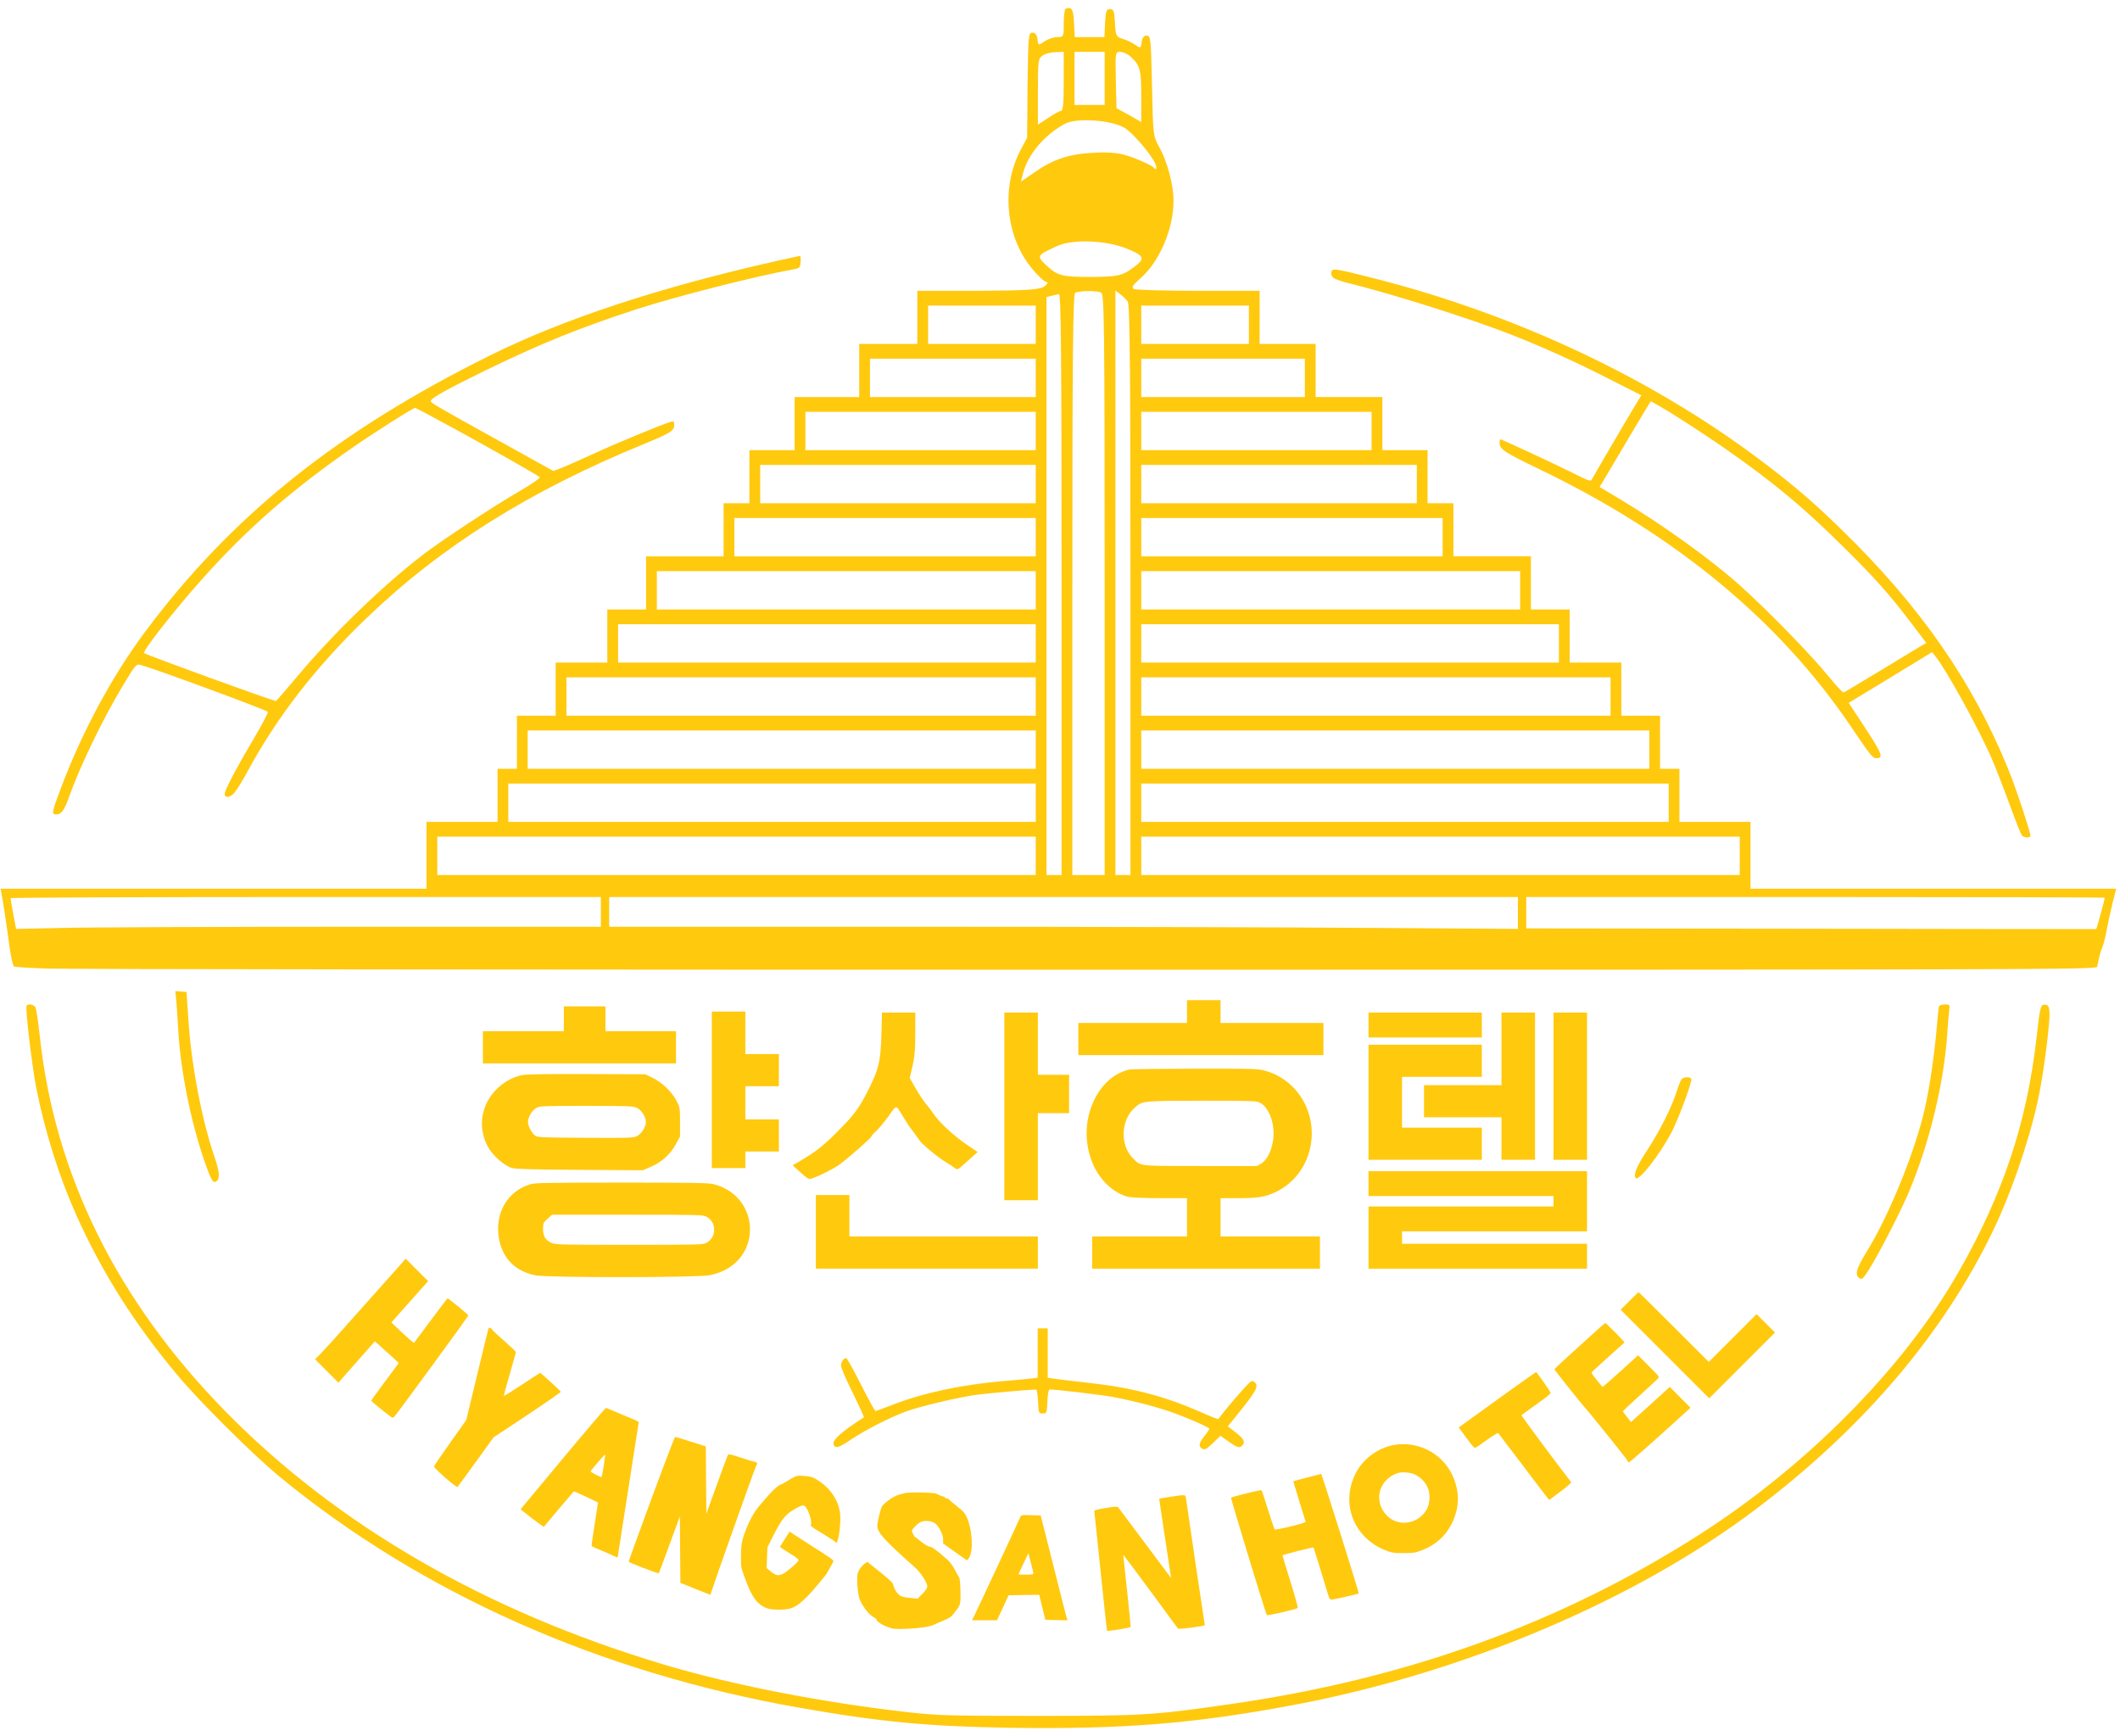 <?xml version="1.0" encoding="UTF-8" standalone="no"?> <svg xmlns:inkscape="http://www.inkscape.org/namespaces/inkscape" xmlns:sodipodi="http://sodipodi.sourceforge.net/DTD/sodipodi-0.dtd" xmlns="http://www.w3.org/2000/svg" xmlns:svg="http://www.w3.org/2000/svg" width="531.758" height="435.466" viewBox="0 0 531.758 435.466" version="1.1" id="svg1089" sodipodi:docname="원형.svg" inkscape:version="1.2.2 (732a01da63, 2022-12-09)"><defs id="defs1093"></defs><g id="surface1" style="fill:#ffc90e;fill-opacity:1" transform="matrix(0.982,0,0,0.972,-21.181,35.561)"><path style="fill:#ffc90e;fill-opacity:1;fill-rule:nonzero;stroke:none" d="M 219.973,30.746 C 190.121,37.523 165.504,45.711 146.719,55.137 107.625,74.711 80.578,96.629 58.477,126.648 c -8.434,11.512 -15.93,25.586 -21.422,40.297 -2.301,6.227 -2.387,6.609 -1.066,6.609 1.234,0 2,-1.066 3.152,-4.309 2.727,-7.844 8.602,-20.168 13.754,-28.824 3.152,-5.332 3.492,-5.715 4.473,-5.457 3.066,0.766 31.859,11.469 32.582,12.109 0.211,0.172 -1.406,3.242 -3.492,6.824 -3.832,6.438 -6.855,12.195 -7.41,13.941 -0.426,1.367 0.809,1.621 2.086,0.469 0.598,-0.512 2.215,-3.113 3.621,-5.754 7.496,-14.074 17.633,-27.25 30.535,-39.746 19.125,-18.547 41.652,-32.789 70.828,-44.859 6.727,-2.77 7.664,-3.367 7.664,-4.902 0,-0.895 -0.129,-0.98 -0.938,-0.77 -2.383,0.727 -14.352,5.715 -20.145,8.445 -3.492,1.621 -7.152,3.242 -8.09,3.582 l -1.703,0.641 -13.629,-7.633 c -16.824,-9.426 -17.676,-9.938 -17.676,-10.406 0,-0.727 4.004,-2.984 13.84,-7.848 14.312,-7.035 24.105,-11.043 39.012,-15.945 10.266,-3.328 30.453,-8.531 39.566,-10.152 1.832,-0.34 1.918,-0.426 2.047,-1.961 0.082,-0.852 0,-1.578 -0.215,-1.535 -0.172,0 -2.812,0.598 -5.879,1.281 z m -82.75,43.066 c 9.371,5.16 21.508,12.113 22.23,12.75 0.172,0.172 -2.043,1.75 -4.895,3.414 -7.453,4.391 -20.273,12.918 -25.301,16.844 -10.219,7.973 -22.613,20.125 -31.645,31 -2.852,3.453 -5.363,6.355 -5.535,6.48 -0.297,0.172 -33.219,-11.895 -33.688,-12.363 -0.512,-0.473 7.879,-11.258 14.82,-19.105 11.457,-13.008 22.957,-23.113 38.801,-34.199 5.75,-4.008 15.074,-9.977 15.629,-9.977 0.086,0 4.43,2.301 9.582,5.156 z m 0,0" id="path1072"></path><path style="fill:#ffc90e;fill-opacity:1;fill-rule:nonzero;stroke:none" d="m 361.883,33.133 c -0.555,0.555 -0.297,1.621 0.512,2.133 0.469,0.297 2.426,0.938 4.387,1.406 11.414,2.898 30.195,8.914 40.586,13.008 8.305,3.281 16.824,7.164 26.277,12.066 l 7.156,3.668 -0.895,1.492 c -3.746,6.27 -11.199,19.188 -11.586,19.957 -0.426,0.938 -0.469,0.895 -5.961,-1.875 -5.238,-2.602 -17.25,-8.23 -17.59,-8.23 -0.086,0 -0.168,0.426 -0.168,0.98 0,1.578 1.359,2.473 9.793,6.566 34.84,16.887 61.5,39.059 79.855,66.438 5.281,7.887 5.621,8.312 6.645,8.312 1.918,0 1.406,-1.234 -3.789,-9.168 l -3.324,-5.117 10.648,-6.523 10.648,-6.566 0.766,0.98 c 2.77,3.371 11.285,19.02 14.609,26.824 0.852,2.004 2.809,7.078 4.344,11.297 1.531,4.223 2.98,7.934 3.191,8.188 0.512,0.598 1.875,0.727 2.215,0.215 0.215,-0.383 -3.66,-12.367 -5.664,-17.27 C 525.383,139.141 511.883,119.613 491.652,99.785 484.199,92.449 479.344,88.312 470.527,81.617 442.887,60.766 408.645,44.52 372.656,35.266 364.227,33.09 362.266,32.707 361.883,33.133 Z m 83.688,35.137 c 4.004,2.348 11.5,7.293 16.738,10.961 12.477,8.828 19.848,15.008 30.492,25.672 7.84,7.844 11.586,12.109 17.336,19.785 l 3.449,4.605 -4.344,2.645 c -2.387,1.449 -7.07,4.305 -10.391,6.352 -3.281,2.004 -6.176,3.754 -6.391,3.797 -0.211,0.086 -2,-1.879 -4.004,-4.352 -4.129,-5.16 -15.031,-16.5 -22.016,-22.855 -7.539,-6.906 -20.02,-15.992 -31.602,-22.984 l -4.688,-2.812 1.066,-1.793 c 0.594,-0.98 3.492,-5.969 6.473,-11.043 3.023,-5.117 5.496,-9.297 5.535,-9.297 0.043,0 1.109,0.598 2.344,1.32 z m 0,0" id="path1074"></path><path style="fill:#ffc90e;fill-opacity:1;fill-rule:nonzero;stroke:none" d="m 21.891,193.684 c 0.34,1.492 1.449,8.953 2.129,14.156 0.34,2.559 0.852,4.777 1.109,4.945 0.254,0.172 4.215,0.426 8.816,0.555 4.598,0.172 124.148,0.301 265.715,0.301 244.719,0 257.367,-0.043 257.578,-0.77 0.086,-0.383 0.301,-1.406 0.469,-2.219 0.172,-0.809 0.512,-2.09 0.852,-2.77 0.301,-0.727 0.77,-2.645 1.066,-4.266 0.297,-1.664 0.98,-4.773 1.492,-6.949 l 0.977,-3.926 h -540.375 z m 153.152,5.031 v 3.836 h -62.906 c -34.625,0 -68.227,0.129 -74.699,0.301 l -11.758,0.254 -0.723,-3.793 c -0.383,-2.09 -0.68,-3.926 -0.68,-4.137 0,-0.172 33.898,-0.301 75.383,-0.301 h 75.383 z m 234.242,0.297 v 4.094 l -37.137,-0.254 c -20.402,-0.172 -72.617,-0.301 -116.059,-0.301 H 177.172 V 194.875 h 232.113 z m 149.914,-3.965 c 0,0.383 -2.086,8.059 -2.215,8.102 -0.086,0 -32.836,0 -72.828,-0.086 l -72.742,-0.086 V 194.875 h 73.895 c 40.629,0 73.891,0.086 73.891,0.172 z m 0,0" id="path1076"></path><path style="fill:#ffc90e;fill-opacity:1;fill-rule:nonzero;stroke:none" d="m 66.609,221.824 c 0.129,1.496 0.34,4.691 0.469,7.164 0.641,11.473 3.621,25.801 7.496,36.246 1.105,2.988 1.574,3.582 2.344,2.945 0.852,-0.727 0.723,-2.391 -0.469,-5.973 -3.238,-9.422 -6.008,-23.879 -6.73,-35.305 l -0.512,-7.508 -1.406,-0.129 -1.445,-0.125 z m 0,0" id="path1078"></path><path style="fill:#ffc90e;fill-opacity:1;fill-rule:nonzero;stroke:none" d="m 28.363,222.934 c -0.383,0.641 1.363,15.395 2.473,21.238 2.215,11.258 5.75,22.641 10.137,32.578 6.559,14.883 14.988,28.355 26.02,41.617 5.793,6.996 19.379,20.598 26.066,26.141 36.074,29.977 81.77,50.531 132.582,59.531 20.484,3.664 33.047,4.859 53.961,5.199 28.746,0.43 47.059,-1.066 72.398,-5.883 43.527,-8.273 87.352,-27.035 118.188,-50.617 27.598,-21.109 47.914,-45.328 60.648,-72.152 4.855,-10.273 9.793,-25.199 11.711,-35.434 1.234,-6.441 2.684,-18.293 2.512,-20.469 -0.086,-1.535 -0.297,-1.918 -1.02,-2.004 -1.238,-0.172 -1.363,0.254 -2.301,8.656 -2.473,21.832 -8.52,40.168 -19.891,60.297 -13.926,24.645 -38.586,49.891 -66.141,67.715 -35.391,22.855 -74.746,37.27 -119.934,43.793 -19.633,2.859 -22.102,3.027 -49.148,3.027 -23.125,0 -25.508,-0.082 -33.43,-0.98 -21.551,-2.473 -44.805,-7.035 -61.969,-12.238 -45.484,-13.73 -83.434,-35.859 -112.094,-65.371 -27.641,-28.484 -43.613,-61.105 -47.402,-96.84 -0.383,-3.625 -0.895,-6.949 -1.109,-7.379 -0.426,-0.766 -1.875,-1.062 -2.258,-0.426 z m 0,0" id="path1080"></path><path style="fill:#ffc90e;fill-opacity:1;fill-rule:nonzero;stroke:none" d="m 516.824,223.105 c -0.086,0.297 -0.383,3.156 -0.641,6.312 -0.555,6.438 -1.703,14.367 -2.98,20.125 -2.43,10.832 -8.988,27.207 -14.652,36.547 -2.809,4.648 -3.277,6.18 -2.129,7.078 0.727,0.512 0.938,0.34 2.473,-2.047 2.512,-4.008 8.047,-14.883 10.219,-20.043 5.281,-12.621 8.988,-28.102 9.84,-41.023 0.125,-2.129 0.34,-4.648 0.469,-5.672 0.211,-1.746 0.211,-1.789 -1.109,-1.789 -0.723,0 -1.406,0.254 -1.488,0.512 z m 0,0" id="path1082"></path><path style="fill:#ffc90e;fill-opacity:1;fill-rule:nonzero;stroke:none" d="m 451.066,241.91 c -0.258,0.34 -0.852,1.918 -1.363,3.539 -1.195,3.797 -4.387,10.191 -7.582,15.055 -2.555,3.922 -3.449,6.184 -2.727,6.906 0.809,0.812 5.922,-5.797 8.988,-11.555 1.617,-2.984 5.195,-12.582 5.195,-13.902 0,-0.766 -1.875,-0.766 -2.512,-0.043 z m 0,0" id="path1084"></path><path style="fill:#ffc90e;fill-opacity:1;fill-rule:nonzero;stroke:none" d="m 286.625,312.527 v 6.395 l -1.785,0.215 c -1.023,0.129 -4.305,0.426 -7.371,0.684 -10.262,0.895 -20.016,2.984 -27.723,6.012 -2.344,0.895 -4.387,1.664 -4.559,1.664 -0.172,0 -1.832,-3.07 -3.707,-6.824 -1.871,-3.754 -3.574,-6.824 -3.746,-6.824 -0.641,0 -1.363,1.023 -1.363,1.879 0,0.512 1.066,3.109 2.387,5.797 1.32,2.688 2.641,5.5 2.938,6.227 l 0.555,1.363 -2.855,1.922 c -3.621,2.516 -5.281,4.219 -4.898,5.117 0.426,1.105 1.277,0.895 4.559,-1.367 3.535,-2.387 9.625,-5.543 13.797,-7.121 3.707,-1.363 13.758,-3.793 18.441,-4.391 2.941,-0.383 13.547,-1.324 14.949,-1.324 0.172,0 0.383,1.41 0.469,3.07 0.129,2.984 0.172,3.113 1.195,3.113 1.02,0 1.062,-0.129 1.191,-3.113 0.086,-2.047 0.297,-3.07 0.637,-3.07 2.004,0.043 13.117,1.367 16.059,1.922 5.793,1.105 11.84,2.727 16.184,4.348 3.492,1.32 7.922,3.285 8.477,3.797 0.082,0.082 -0.426,0.938 -1.152,1.832 -1.531,1.918 -1.703,2.816 -0.594,3.41 0.594,0.344 1.105,0.043 2.68,-1.492 l 1.918,-1.875 2.086,1.492 c 2.344,1.664 2.855,1.793 3.578,0.895 0.723,-0.852 0.215,-1.703 -1.914,-3.367 l -1.875,-1.449 3.406,-4.266 c 3.961,-5.031 4.516,-6.141 3.449,-7.121 -0.68,-0.641 -0.895,-0.469 -3.277,2.219 -2.047,2.258 -5.41,6.395 -6.008,7.289 -0.043,0.086 -2.129,-0.723 -4.555,-1.832 -9.117,-4.051 -17.25,-6.227 -28.367,-7.504 -4.344,-0.469 -8.516,-0.98 -9.242,-1.109 l -1.402,-0.215 v -12.75 H 286.625 Z m 0,0" id="path1086"></path></g><g transform="matrix(0.054,0,0,-0.074,91.317,246.842)" fill="#000000" stroke="none" id="g3606" style="fill:#ffc90e;fill-opacity:1"><path d="m 3257,3304 c -4,-4 -7,-27 -7,-51 0,-41 -1,-43 -30,-43 -17,0 -44,-7 -60,-15 -27,-14 -29,-14 -32,8 -2,14 -10,22 -23,22 -19,0 -20,-8 -23,-178 l -2,-178 -30,-41 c -92,-127 -70,-295 53,-403 28,-25 58,-45 67,-45 9,-1 5,-6 -10,-15 -20,-11 -81,-14 -307,-15 h -283 v -90 -90 h -135 -135 v -90 -90 h -150 -150 v -90 -90 h -105 -105 v -90 -90 h -60 -60 v -90 -90 h -180 -180 v -90 -90 h -90 -90 v -90 -90 H 1010 890 v -90 -90 H 800 710 V 820 730 H 665 620 V 640 550 H 455 290 V 435 320 h 3075 3075 v 115 115 h -165 -165 v 90 90 h -45 -45 v 90 90 h -90 -90 v 90 90 h -120 -120 v 90 90 h -90 -90 v 90 90 h -180 -180 v 90 90 h -60 -60 v 90 90 h -105 -105 v 90 90 h -155 -155 v 90 90 h -130 -130 v 90 90 h -284 c -156,0 -292,3 -300,6 -12,5 -6,13 27,34 91,57 157,169 157,265 0,55 -29,133 -67,183 -28,37 -28,39 -33,207 -5,162 -6,170 -25,170 -13,0 -21,-8 -23,-22 -3,-21 -5,-22 -30,-9 -15,7 -41,17 -59,20 -30,7 -32,11 -35,54 -3,39 -6,47 -23,47 -17,0 -20,-8 -23,-47 l -3,-48 h -69 -69 l -3,47 c -2,34 -8,49 -18,51 -9,1 -19,0 -23,-4 z m -7,-244 c 0,-73 -3,-100 -12,-100 -7,0 -34,-11 -60,-24 l -48,-23 v 112 c 0,106 1,112 23,123 12,6 39,11 60,11 l 37,1 z m 190,10 v -90 h -70 -70 v 90 90 h 70 70 z m 120,74 c 45,-30 50,-44 50,-135 v -87 l -57,24 -58,23 -3,95 c -3,94 -2,96 20,96 13,0 35,-7 48,-16 z m -27,-242 c 48,-22 147,-111 147,-133 0,-8 -4,-8 -13,-1 -7,6 -47,20 -90,32 -62,17 -98,21 -185,18 -118,-4 -191,-22 -281,-68 l -60,-30 10,28 c 22,65 103,133 197,169 56,20 214,12 275,-15 z m 20,-412 c 78,-24 78,-33 1,-71 -38,-18 -63,-21 -172,-22 -140,0 -160,3 -215,41 -44,30 -41,33 53,64 75,25 237,19 333,-12 z m -129,-146 c 14,-6 16,-102 16,-990 V 370 h -75 -75 v 984 c 0,778 3,985 13,989 18,8 103,8 121,1 z m 123,-30 c 10,-10 13,-211 13,-978 V 370 h -35 -35 v 990 991 l 22,-12 c 13,-7 28,-18 35,-25 z M 3240,1355 V 370 h -35 -35 v 979 980 l 23,4 c 12,2 28,5 35,6 9,1 12,-202 12,-984 z m -120,880 v -65 h -250 -250 v 65 65 h 250 250 z m 990,0 v -65 h -250 -250 v 65 65 h 250 250 z m -990,-180 v -65 h -385 -385 v 65 65 h 385 385 z m 1250,0 v -65 h -380 -380 v 65 65 h 380 380 z M 3120,1875 v -65 h -535 -535 v 65 65 h 535 535 z m 1560,0 v -65 h -535 -535 v 65 65 h 535 535 z M 3120,1695 v -65 h -640 -640 v 65 65 h 640 640 z m 1770,0 v -65 h -640 -640 v 65 65 h 640 640 z M 3120,1515 v -65 h -700 -700 v 65 65 h 700 700 z m 1890,0 v -65 h -700 -700 v 65 65 h 700 700 z M 3120,1335 v -65 h -880 -880 v 65 65 h 880 880 z m 2250,0 v -65 h -880 -880 v 65 65 h 880 880 z M 3120,1155 v -65 h -970 -970 v 65 65 h 970 970 z m 2430,0 v -65 h -970 -970 v 65 65 h 970 970 z M 3120,975 V 910 H 2030 940 v 65 65 h 1090 1090 z m 2670,0 V 910 H 4700 3610 v 65 65 H 4700 5790 Z M 3120,795 V 730 H 1940 760 v 65 65 h 1180 1180 z m 2850,0 V 730 H 4790 3610 v 65 65 H 4790 5970 Z M 3120,615 V 550 H 1895 670 v 65 65 h 1225 1225 z m 2940,0 V 550 H 4835 3610 v 65 65 H 4835 6060 Z M 3120,435 V 370 H 1730 340 v 65 65 h 1390 1390 z m 3270,0 V 370 H 5000 3610 v 65 65 h 1390 1390 z" id="path3604" style="fill:#ffc90e;fill-opacity:1"></path></g><g transform="matrix(0.029,0,0,-0.026,107.785,325.986)" fill="#000000" stroke="none" id="g11884" style="fill:#ffc90e;fill-opacity:1"><path d="m 6550,2780 v -110 h -470 -470 v -155 -155 h 1060 1060 v 155 155 h -445 -445 v 110 110 h -145 -145 z" id="path11856" style="fill:#ffc90e;fill-opacity:1"></path><path d="M 1160,2710 V 2590 H 810 460 v -155 -155 h 835 835 v 155 155 h -305 -305 v 120 120 h -180 -180 z" id="path11858" style="fill:#ffc90e;fill-opacity:1"></path><path d="m 2440,2025 v -755 h 145 145 v 80 80 h 145 145 v 155 155 h -145 -145 v 160 160 h 145 145 v 155 155 h -145 -145 v 205 205 h -145 -145 z" id="path11860" style="fill:#ffc90e;fill-opacity:1"></path><path d="m 3907,2568 c -6,-274 -23,-350 -129,-578 -63,-136 -106,-202 -208,-319 -156,-180 -219,-237 -386,-345 l -45,-29 68,-69 c 52,-53 72,-67 88,-62 54,16 205,100 254,142 84,70 271,254 271,267 0,6 18,29 40,50 22,22 70,86 106,142 75,117 65,117 125,5 48,-87 49,-90 94,-155 22,-32 45,-68 52,-81 19,-34 162,-166 229,-210 32,-22 68,-48 79,-58 20,-17 23,-16 107,70 l 87,87 -86,65 c -123,93 -249,223 -303,315 -13,22 -41,63 -62,90 -20,28 -59,94 -87,148 l -49,96 14,68 c 28,128 34,188 34,376 v 187 h -144 -144 z" id="path11862" style="fill:#ffc90e;fill-opacity:1"></path><path d="M 4970,1865 V 960 h 145 145 v 420 420 h 135 135 v 185 185 h -135 -135 v 300 300 h -145 -145 z" id="path11864" style="fill:#ffc90e;fill-opacity:1"></path><path d="m 8120,2650 v -120 h 490 490 v 120 120 h -490 -490 z" id="path11866" style="fill:#ffc90e;fill-opacity:1"></path><path d="m 9270,2420 v -350 h -335 -335 v -155 -155 h 335 335 v -205 -205 h 145 145 v 710 710 h -145 -145 z" id="path11868" style="fill:#ffc90e;fill-opacity:1"></path><path d="m 9720,2060 v -710 h 145 145 v 710 710 h -145 -145 z" id="path11870" style="fill:#ffc90e;fill-opacity:1"></path><path d="m 8120,1905 v -555 h 490 490 v 155 155 h -345 -345 v 245 245 h 345 345 v 155 155 h -490 -490 z" id="path11872" style="fill:#ffc90e;fill-opacity:1"></path><path d="m 6054,2221 c -130,-31 -242,-140 -310,-302 -83,-198 -83,-430 1,-631 63,-151 188,-272 305,-297 28,-6 151,-11 275,-11 h 225 V 795 610 H 6140 5730 V 455 300 h 985 985 v 155 155 h -430 -430 v 185 185 h 150 c 176,0 231,10 325,58 154,81 264,238 301,430 65,338 -118,670 -411,747 -50,13 -143,15 -590,14 -291,-1 -544,-4 -561,-8 z m 1119,-316 c 65,-31 115,-136 124,-261 11,-136 -37,-285 -106,-331 l -34,-23 h -489 c -549,0 -516,-4 -587,76 -113,128 -103,370 18,488 67,65 65,65 579,66 396,0 469,-2 495,-15 z" id="path11874" style="fill:#ffc90e;fill-opacity:1"></path><path d="m 795,2166 c -77,-19 -151,-64 -212,-130 -138,-149 -170,-367 -83,-554 42,-90 147,-193 215,-212 38,-10 175,-14 589,-17 l 539,-4 71,34 c 93,45 166,119 214,216 l 37,75 v 140 c 0,138 -1,142 -32,209 -41,85 -124,174 -206,218 l -62,34 -510,2 c -376,1 -523,-2 -560,-11 z m 995,-314 c 40,-19 80,-88 80,-137 0,-49 -40,-117 -80,-138 -32,-16 -70,-17 -446,-15 -396,3 -413,4 -434,23 -30,26 -60,92 -60,130 0,47 35,112 72,135 32,19 50,20 433,20 361,0 403,-2 435,-18 z" id="path11876" style="fill:#ffc90e;fill-opacity:1"></path><path d="m 8120,1120 v -120 h 800 800 V 950 900 H 8920 8120 V 600 300 h 945 945 v 120 120 h -800 -800 v 60 60 h 800 800 v 290 290 h -945 -945 z" id="path11878" style="fill:#ffc90e;fill-opacity:1"></path><path d="M 865,1112 C 672,1045 563,836 598,597 626,402 741,272 917,235 c 105,-23 1391,-22 1501,1 213,44 352,219 352,444 0,210 -129,386 -319,436 -46,11 -186,14 -796,14 -676,-1 -744,-2 -790,-18 z M 2394,801 c 45,-30 66,-70 66,-126 0,-56 -21,-96 -66,-126 -28,-18 -59,-19 -667,-19 -619,0 -639,1 -677,20 -50,26 -70,64 -70,136 0,52 3,59 39,95 l 39,39 h 653 c 624,0 655,-1 683,-19 z" id="path11880" style="fill:#ffc90e;fill-opacity:1"></path><path d="M 3340,655 V 300 h 960 960 v 155 155 h -815 -815 v 200 200 h -145 -145 z" id="path11882" style="fill:#ffc90e;fill-opacity:1"></path></g><g transform="matrix(0.022,0,0,-0.022,70.011,416.495)" fill="#000000" stroke="none" id="g16517" style="fill:#ffc90e;fill-opacity:1"><path d="m 1339,4464 c -57,-65 -127,-143 -155,-174 -28,-30 -180,-201 -339,-380 C 687,3731 524,3551 484,3510 l -74,-75 133,-133 133,-133 208,236 208,235 77,-69 c 42,-38 103,-93 136,-123 l 59,-55 -54,-74 c -30,-41 -101,-136 -157,-211 -57,-76 -103,-141 -102,-145 0,-4 55,-52 122,-105 114,-92 123,-97 138,-80 38,41 848,1148 846,1157 -2,11 -225,195 -236,195 -3,0 -91,-115 -195,-255 l -189,-254 -36,29 c -20,16 -78,69 -129,117 l -92,88 147,166 c 82,91 176,197 210,236 l 62,69 -128,128 -128,128 z" id="path16491" style="fill:#ffc90e;fill-opacity:1"></path><path d="m 15395,4100 -100,-100 505,-505 505,-505 375,375 375,375 -105,105 -105,105 -272,-272 -273,-273 -398,398 c -218,218 -399,397 -402,397 -3,0 -50,-45 -105,-100 z" id="path16493" style="fill:#ffc90e;fill-opacity:1"></path><path d="m 14965,3713 c -323,-291 -425,-386 -425,-393 0,-6 299,-381 346,-434 73,-81 478,-586 485,-603 5,-13 12,-23 17,-23 10,0 236,198 499,437 l 205,186 -118,118 -118,119 -26,-23 c -14,-13 -101,-93 -195,-177 -93,-84 -182,-164 -196,-177 l -26,-24 -46,60 c -26,33 -47,61 -47,64 0,2 87,83 193,180 105,96 200,183 209,194 17,18 13,23 -105,141 l -123,123 -199,-181 c -110,-99 -202,-180 -205,-180 -3,1 -34,37 -69,81 -63,79 -64,81 -45,98 16,16 350,317 363,328 5,4 -211,223 -219,223 -3,-1 -72,-62 -155,-137 z" id="path16495" style="fill:#ffc90e;fill-opacity:1"></path><path d="m 2386,3782 c -4,-10 -61,-248 -129,-528 l -123,-511 -183,-258 c -101,-142 -184,-264 -185,-271 -2,-21 256,-246 268,-234 6,6 101,136 211,288 l 200,277 385,255 c 212,141 383,260 381,265 -4,12 -227,215 -235,215 -3,0 -97,-61 -209,-135 -111,-74 -203,-131 -205,-126 -1,4 29,117 68,249 38,133 70,245 70,250 0,5 -61,62 -135,128 -74,65 -135,122 -135,126 0,4 -9,12 -19,18 -16,8 -21,6 -25,-8 z" id="path16497" style="fill:#ffc90e;fill-opacity:1"></path><path d="m 13887,2974 -438,-316 23,-31 c 13,-18 53,-71 88,-120 42,-56 69,-86 78,-82 8,3 68,44 134,92 68,49 123,82 127,77 5,-5 122,-160 262,-344 139,-184 267,-354 286,-377 l 34,-42 129,97 c 78,58 125,101 121,107 -119,149 -571,758 -567,763 7,6 121,89 259,188 48,35 76,61 73,69 -8,22 -158,235 -165,235 -3,0 -203,-142 -444,-316 z" id="path16499" style="fill:#ffc90e;fill-opacity:1"></path><path d="m 3234,2303 -481,-578 130,-103 c 72,-56 133,-99 137,-95 4,4 80,96 170,203 90,107 166,196 171,198 4,2 68,-26 141,-61 l 134,-64 -38,-244 c -21,-134 -37,-248 -35,-252 1,-4 47,-26 102,-48 55,-22 121,-51 148,-65 26,-13 47,-20 47,-15 0,5 54,351 120,769 66,418 120,764 120,770 0,5 -35,23 -77,40 -43,17 -125,51 -182,76 -57,25 -109,46 -115,46 -6,0 -228,-260 -492,-577 z m 467,-82 c -11,-68 -22,-125 -24,-128 -7,-7 -129,57 -125,65 7,18 163,198 166,192 1,-4 -6,-62 -17,-129 z" id="path16501" style="fill:#ffc90e;fill-opacity:1"></path><path d="m 4245,1844 c -143,-388 -260,-710 -260,-716 0,-10 336,-139 344,-132 2,2 57,149 122,326 l 118,323 3,-380 3,-379 170,-68 c 94,-37 171,-68 172,-68 1,0 8,21 16,48 31,101 488,1389 505,1420 15,29 15,34 2,42 -8,5 -22,10 -30,10 -9,0 -76,20 -150,45 -98,33 -136,42 -141,33 -8,-12 -48,-122 -174,-468 l -74,-205 -3,383 -3,384 -170,54 c -93,30 -174,54 -180,54 -5,0 -127,-318 -270,-706 z" id="path16503" style="fill:#ffc90e;fill-opacity:1"></path><path d="m 12690,2454 c -176,-37 -340,-164 -419,-325 -176,-357 -6,-754 379,-885 42,-15 83,-19 175,-18 109,0 128,3 201,31 158,59 273,162 345,308 92,186 91,376 -2,564 -122,247 -407,384 -679,325 z m 264,-335 c 59,-29 110,-80 138,-138 32,-65 32,-177 0,-242 -88,-179 -322,-224 -458,-89 -162,160 -102,411 116,487 52,18 150,10 204,-18 z" id="path16505" style="fill:#ffc90e;fill-opacity:1"></path><path d="m 11720,2087 c -85,-22 -156,-41 -157,-41 -2,-1 131,-435 141,-463 6,-14 -342,-99 -354,-87 -5,5 -38,106 -75,224 -37,118 -70,218 -74,222 -7,8 -336,-73 -348,-85 -5,-6 393,-1314 408,-1338 6,-10 336,66 352,81 5,5 -32,139 -82,299 -50,159 -91,294 -91,300 0,9 348,97 354,90 3,-5 100,-316 145,-469 37,-124 38,-125 67,-124 28,2 295,63 303,70 6,5 -422,1364 -428,1363 -4,-1 -76,-20 -161,-42 z" id="path16507" style="fill:#ffc90e;fill-opacity:1"></path><path d="m 5815,2060 c -44,-27 -84,-50 -88,-50 -22,0 -98,-66 -154,-132 -34,-40 -74,-86 -89,-103 -79,-90 -146,-220 -194,-375 -19,-61 -23,-99 -24,-205 -1,-130 -1,-130 43,-250 65,-178 113,-260 180,-309 58,-43 110,-56 221,-55 135,1 186,26 311,149 56,55 229,262 229,274 0,2 16,30 35,62 19,32 35,63 35,70 0,7 -37,36 -82,65 -46,29 -158,101 -251,161 l -167,108 -55,-86 c -30,-46 -55,-86 -55,-88 0,-2 49,-34 109,-72 93,-57 108,-70 101,-85 -18,-32 -135,-131 -178,-151 -54,-24 -80,-19 -139,30 l -45,37 5,118 4,117 64,128 c 103,205 145,255 273,324 60,32 77,34 98,11 39,-45 79,-183 59,-206 -7,-10 23,-32 122,-91 73,-44 142,-88 153,-98 22,-20 22,-20 32,14 21,63 35,201 29,284 -9,151 -98,295 -241,391 -59,40 -81,49 -136,55 -113,12 -121,11 -205,-42 z" id="path16509" style="fill:#ffc90e;fill-opacity:1"></path><path d="m 7135,1910 c -16,-5 -47,-13 -67,-18 -60,-16 -175,-96 -196,-137 -17,-34 -52,-180 -52,-219 0,-67 70,-150 315,-371 33,-29 86,-77 117,-105 64,-58 138,-172 138,-213 0,-20 -16,-44 -54,-84 l -55,-56 -82,7 c -45,4 -94,13 -109,21 -37,19 -72,69 -85,120 -10,35 -28,53 -155,156 l -145,116 -39,-30 c -21,-17 -48,-51 -59,-76 -17,-39 -19,-59 -14,-156 4,-69 13,-129 25,-162 26,-73 107,-180 154,-204 21,-11 38,-24 38,-29 0,-21 59,-61 127,-86 69,-25 79,-26 220,-21 138,5 271,25 311,47 9,5 56,26 105,46 71,30 92,44 117,78 16,22 33,46 39,52 38,45 43,77 39,216 -3,99 -8,142 -19,155 -8,10 -23,36 -34,58 -30,60 -63,107 -95,135 -128,113 -177,149 -208,150 -15,0 -81,44 -127,84 -16,14 -33,26 -36,26 -3,0 -13,16 -22,36 -19,39 -19,40 33,93 39,40 71,54 123,53 75,-1 114,-27 153,-101 24,-45 34,-77 34,-110 l 1,-46 126,-90 c 69,-49 132,-94 139,-98 9,-5 20,6 35,35 57,112 16,420 -68,513 -10,11 -52,47 -93,80 -41,32 -76,63 -78,67 -2,4 -12,8 -23,8 -10,0 -19,5 -19,10 0,6 -7,10 -15,10 -9,0 -35,10 -58,22 -37,19 -60,22 -197,24 -85,2 -168,-1 -185,-6 z" id="path16511" style="fill:#ffc90e;fill-opacity:1"></path><path d="m 10165,1868 c -71,-11 -130,-20 -131,-21 -1,-1 30,-204 67,-452 38,-247 68,-451 69,-453 0,-2 -133,176 -296,395 -163,219 -302,404 -308,411 -10,10 -37,9 -144,-9 -110,-18 -132,-25 -128,-38 2,-9 35,-317 72,-684 38,-367 71,-672 74,-677 5,-9 257,33 268,44 2,3 -16,189 -40,413 -25,224 -44,409 -44,410 2,3 494,-662 570,-769 26,-37 52,-70 56,-73 16,-10 308,29 304,40 -3,9 -208,1388 -216,1455 -4,32 -13,33 -173,8 z" id="path16513" style="fill:#ffc90e;fill-opacity:1"></path><path d="M 8450,1636 C 8439,1606 7958,575 7924,508 l -24,-48 h 142 143 l 66,142 66,143 174,3 175,2 35,-142 35,-143 126,-3 127,-3 -9,28 c -6,15 -74,284 -153,598 l -144,570 -111,3 c -111,3 -112,2 -122,-22 z m 150,-643 c 0,-10 -24,-13 -85,-13 -47,0 -85,2 -85,4 0,2 25,57 56,122 l 57,119 28,-110 c 16,-60 29,-116 29,-122 z" id="path16515" style="fill:#ffc90e;fill-opacity:1"></path></g></svg> 